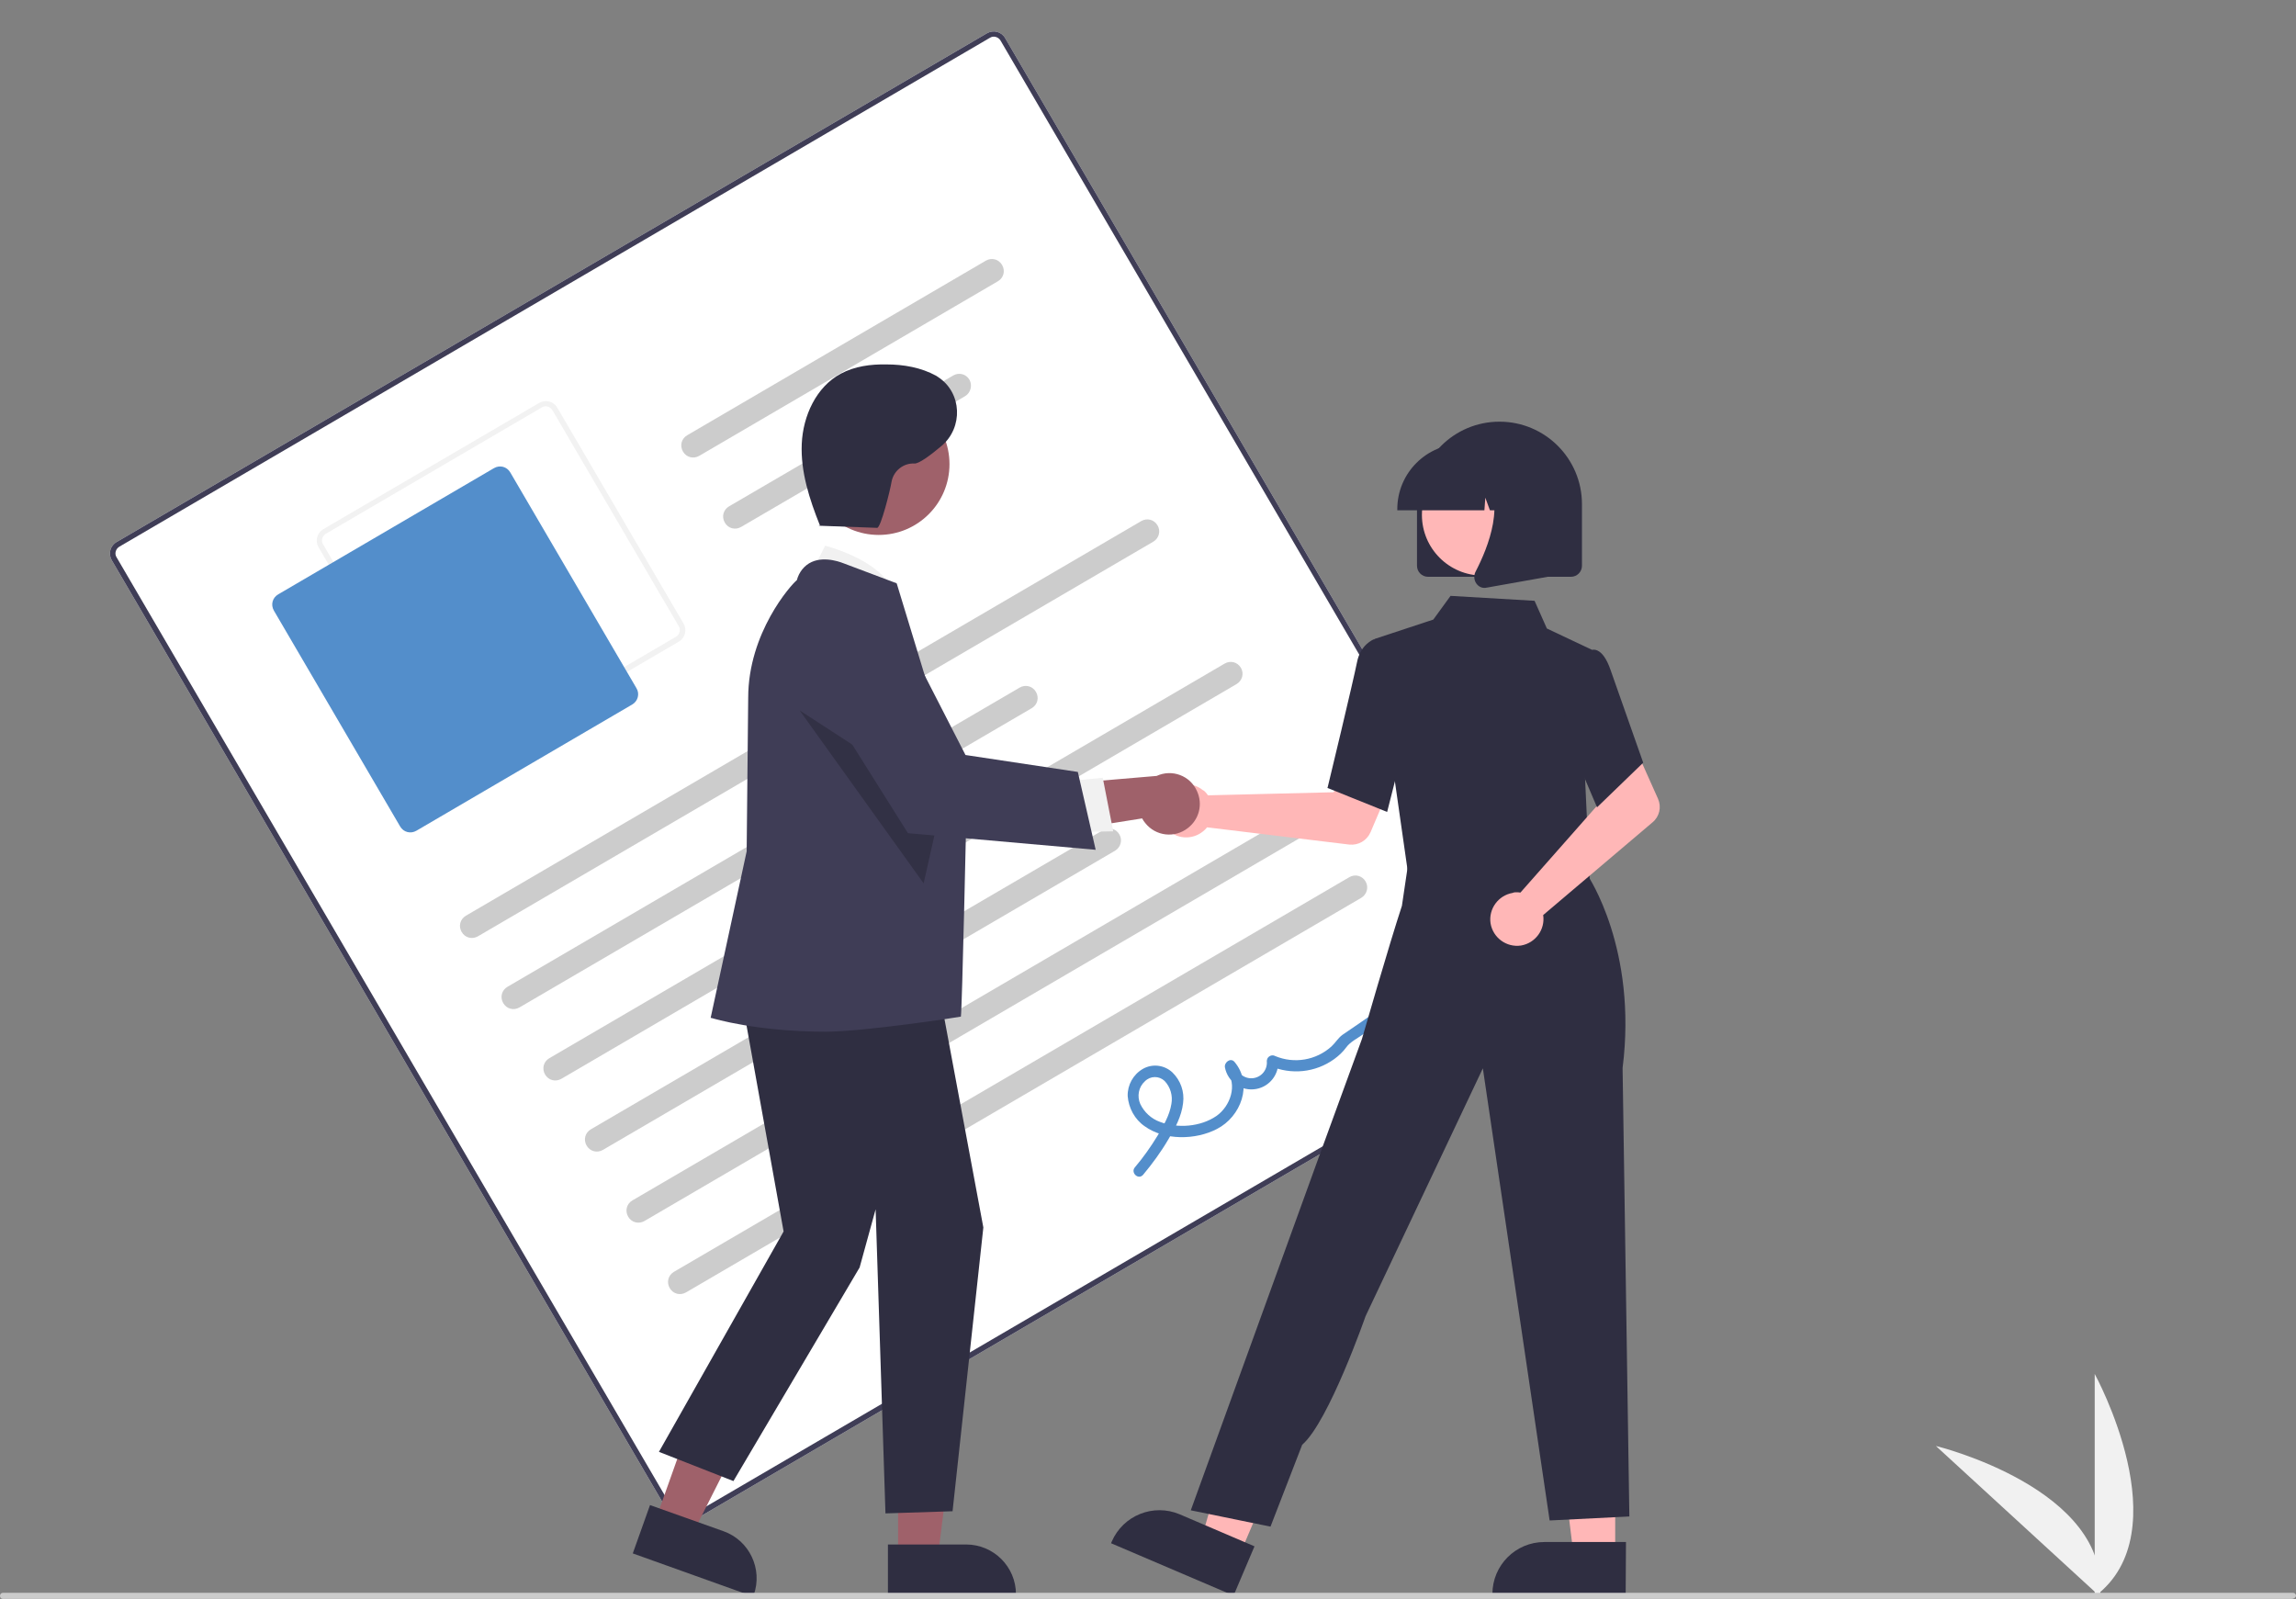 <svg xmlns="http://www.w3.org/2000/svg" xmlns:xlink="http://www.w3.org/1999/xlink" id="Ebene_1" x="0px" y="0px" viewBox="0 0 746 519.5" style="enable-background:new 0 0 746 519.5;" xml:space="preserve"><rect x="0" y="0" width="746" height="519.5" fill="#808080" stroke="none"/><style type="text/css">	.st0{fill:#F1F1F1;}	.st1{fill:#FFFFFF;}	.st2{fill:#3F3D56;}	.st3{fill:#F2F2F2;}	.st4{fill:#538ECB;}	.st5{fill:#CCCCCC;}	.st6{fill:#FFB7B7;}	.st7{fill:#2F2E41;}	.st8{fill:#9F616A;}	.st9{opacity:0.2;enable-background:new    ;}	.st10{fill:#CBCBCB;}</style><path class="st0" d="M680.6,518.7v-72.3C680.6,446.4,708.8,497.7,680.6,518.7z"></path><path class="st0" d="M682.3,518.7l-53.3-48.9C629.1,469.8,685.9,483.7,682.3,518.7z"></path><path class="st1" d="M506.9,329.4L224.1,494.7c-2.1,1.2-4.7,0.5-5.9-1.6L36.3,182c-1.2-2.1-0.5-4.7,1.6-5.9L320.7,10.8 c2.1-1.2,4.7-0.5,5.9,1.6l181.8,311.1C509.6,325.5,509,328.2,506.9,329.4z"></path><path class="st2" d="M506.9,329.4L224.1,494.7c-2.1,1.2-4.7,0.5-5.9-1.6L36.3,182c-1.2-2.1-0.5-4.7,1.6-5.9L320.7,10.8 c2.1-1.2,4.7-0.5,5.9,1.6l181.8,311.1C509.6,325.5,509,328.2,506.9,329.4z M38.8,177.6c-1.2,0.7-1.7,2.3-0.9,3.5l181.8,311.1 c0.7,1.2,2.3,1.7,3.5,0.9L506,327.9c1.2-0.7,1.7-2.3,0.9-3.5L325.1,13.2c-0.7-1.2-2.3-1.7-3.5-0.9L38.8,177.6z"></path><path class="st3" d="M220.5,208.5l-70.1,41c-2.1,1.2-4.7,0.5-5.9-1.6l-41-70.1c-1.2-2.1-0.5-4.7,1.6-5.9l70.1-41 c2.1-1.2,4.7-0.5,5.9,1.6l41,70.1C223.3,204.7,222.6,207.3,220.5,208.5z M105.9,173.4c-1.2,0.7-1.7,2.3-0.9,3.5l41,70.1 c0.7,1.2,2.3,1.7,3.5,0.9l70.1-41c1.2-0.7,1.7-2.3,0.9-3.5l-41-70.1c-0.7-1.2-2.3-1.7-3.5-0.9L105.9,173.4z"></path><path class="st4" d="M205.4,228.9l-70.1,41c-1.9,1.1-4.2,0.5-5.3-1.4l-41-70.1c-1.1-1.9-0.5-4.2,1.4-5.3l70.1-41 c1.9-1.1,4.2-0.5,5.3,1.4l41,70.1C207.9,225.4,207.3,227.8,205.4,228.9z"></path><path class="st5" d="M374.7,176L155.3,304.2c-1.9,1.1-4.2,0.5-5.3-1.4s-0.5-4.2,1.4-5.3l0,0l219.4-128.2c1.9-1.1,4.2-0.5,5.3,1.4 C377.2,172.5,376.6,174.9,374.7,176L374.7,176z"></path><path class="st5" d="M335.2,230.1l-166.4,97.2c-1.9,1.1-4.2,0.5-5.3-1.4s-0.5-4.2,1.4-5.3l0,0l166.4-97.2c1.9-1.1,4.2-0.5,5.3,1.4 S337.1,229,335.2,230.1L335.2,230.1z"></path><path class="st5" d="M324.2,91.4l-97,56.7c-1.9,1.1-4.2,0.5-5.3-1.4s-0.5-4.2,1.4-5.3l97-56.7c1.9-1.1,4.2-0.5,5.3,1.4 S326.1,90.3,324.2,91.4z"></path><path class="st5" d="M313.6,128.7l-72.8,42.5c-1.9,1.1-4.2,0.5-5.3-1.4c-1.1-1.9-0.5-4.2,1.4-5.3l0,0l72.8-42.5 c1.9-1.1,4.2-0.5,5.3,1.4C316,125.2,315.4,127.6,313.6,128.7z"></path><path class="st5" d="M401.7,222.3L182.4,350.5c-1.9,1.1-4.2,0.5-5.3-1.4s-0.5-4.2,1.4-5.3l0,0l219.4-128.2c1.9-1.1,4.2-0.5,5.3,1.4 S403.6,221.2,401.7,222.3L401.7,222.3z"></path><path class="st5" d="M362.3,276.4l-166.4,97.2c-1.9,1.1-4.2,0.5-5.3-1.4s-0.5-4.2,1.4-5.3l0,0l166.4-97.2c1.9-1.1,4.2-0.5,5.3,1.4 S364.1,275.3,362.3,276.4L362.3,276.4z"></path><path class="st5" d="M428.8,268.5L209.4,396.7c-1.9,1.1-4.2,0.5-5.3-1.4s-0.5-4.2,1.4-5.3l0,0l219.4-128.2c1.9-1.1,4.2-0.5,5.3,1.4 S430.6,267.4,428.8,268.5z"></path><path class="st5" d="M442.3,291.7L222.9,419.9c-1.9,1.1-4.2,0.5-5.3-1.4s-0.5-4.2,1.4-5.3l219.4-128.2c1.9-1.1,4.2-0.5,5.3,1.4 S444.1,290.6,442.3,291.7L442.3,291.7z"></path><path class="st4" d="M371.4,381.7c3-3.6,5.8-7.4,8.2-11.5c2.2-3.6,4.3-7.5,4.8-11.8c0.5-3.7-0.8-7.4-3.5-10 c-2.6-2.4-6.5-2.9-9.6-1.1c-3.1,1.8-5,5.2-4.9,8.8c0.3,3.9,2.3,7.6,5.5,9.8c6.5,4.7,16.6,4.5,23.5,0.9c7.8-4,11.8-14.6,5.7-21.8 c-1.3-1.5-3.4,0.2-3.1,1.8c0.9,4.7,5.4,7.9,10.2,7c4.3-0.8,7.4-4.7,7.1-9.1l-2.7,1.6c6.9,3,14.8,2.2,20.9-2.2 c1.5-1.1,2.8-2.3,3.9-3.8c1.3-1.8,3.6-2.9,5.4-4.2l13.2-9.1c1.9-1.3,0.1-4.5-1.9-3.2l-11.9,8.3c-2,1.4-4,2.7-6,4.1 c-1.4,1-2.3,2.6-3.6,3.8c-5,4.5-12.1,5.7-18.3,3.1c-0.9-0.5-2-0.1-2.5,0.8c-0.1,0.3-0.2,0.6-0.2,0.8c0.3,2.8-1.7,5.3-4.5,5.6 c-2.7,0.3-5.2-1.6-5.6-4.4l-3.1,1.8c3.9,4.7,1.3,11.8-3.2,14.9c-5.1,3.5-12.6,4.1-18.3,1.9c-2.8-1-5.1-3.1-6.4-5.8 c-1.1-2.5-0.6-5.5,1.5-7.4c1.8-1.8,4.6-1.8,6.4-0.1c1.9,2,2.7,4.8,2.2,7.5c-0.6,3.7-2.6,7.1-4.5,10.3c-2.2,3.6-4.6,7-7.3,10.2 C367.2,380.9,369.8,383.5,371.4,381.7L371.4,381.7z"></path><path class="st6" d="M391.6,257.3c0.3,0.3,0.6,0.7,0.9,1.1l40.8-1l4.8-8.7l14.1,5.5l-6.9,16.2c-1.2,2.7-3.9,4.3-6.9,4l-46.2-5.6 c-3,3.7-8.4,4.4-12.1,1.4s-4.4-8.4-1.4-12.1c3-3.7,8.4-4.4,12.1-1.4C391.1,256.8,391.3,257,391.6,257.3L391.6,257.3z"></path><polygon class="st6" points="524.8,505.4 511.3,505.4 504.9,453.6 524.8,453.6 "></polygon><path class="st7" d="M528.2,518.4l-43.3,0v-0.5c0-9.3,7.5-16.9,16.9-16.9h0l26.5,0L528.2,518.4z"></path><polygon class="st6" points="402.8,505.1 390.4,499.8 404.9,449.6 423.1,457.4 "></polygon><path class="st7" d="M400.8,518.4l-39.8-17l0.2-0.5c3.7-8.6,13.6-12.5,22.1-8.9l0,0l24.3,10.4L400.8,518.4z"></path><polygon class="st6" points="459.5,268.5 458.5,284.3 486.9,287.3 516.6,290.5 507.8,266.6 "></polygon><path class="st7" d="M457.6,284.5l-11-76.9l19.1-6.3l5.6-7.7l27.3,1.6l4,9l14.6,6.9l-2.2,41.6l1.6,34.8L457.6,284.5z"></path><path class="st7" d="M450.7,263.8l-19.4-7.8l0.1-0.3c0.1-0.3,8.4-34.9,9.5-40.5c1.1-5.8,5.3-7.4,5.5-7.5l0.1,0l7.7,2.3l3.4,26.6 L450.7,263.8z"></path><path class="st7" d="M412.8,496l-25.9-5.3l41.4-114.2l14.2-38.9c0,0,9-31.2,13-43.3l2.4-16.2l58,6.4c0,0,16.2,23.8,11.3,62.5 l2.2,145.7l-25.9,1.3l-21.7-146.9l-38.1,80.5c0,0-12,34.4-20.6,41.8L412.8,496z"></path><path class="st6" d="M492.6,289.9c0.5,0,0.9,0,1.4,0.1l27-30.6l-3.1-9.4l13.6-6.6l7.2,16.1c1.2,2.7,0.5,5.8-1.8,7.7l-35.5,30.1 c0.7,4.7-2.5,9.1-7.2,9.9c-4.7,0.7-9.1-2.5-9.9-7.2c-0.7-4.7,2.5-9.1,7.2-9.9C491.9,289.9,492.3,289.9,492.6,289.9L492.6,289.9z"></path><path class="st7" d="M518.9,262.3l-11.3-26.5l4.4-18.5l4.7-6c0.7-0.3,1.5-0.3,2.2,0c1.7,0.7,3.2,2.9,4.4,6.4l10.6,30.1L518.9,262.3z "></path><path class="st7" d="M460.4,183.8v-20c0-14.8,12-26.8,26.8-26.8c14.8,0,26.8,12,26.8,26.8v20c0,2-1.6,3.6-3.6,3.6H464 C462,187.4,460.4,185.8,460.4,183.8z"></path><circle class="st6" cx="481.7" cy="167.3" r="19.7"></circle><path class="st7" d="M454,165.4c0-11.7,9.5-21.2,21.2-21.2h4c11.7,0,21.2,9.5,21.2,21.2v0.4H492l-2.9-8.1l-0.6,8.1h-4.4l-1.5-4.1 l-0.3,4.1H454V165.4z"></path><path class="st7" d="M479.7,189.6c-0.8-1.1-0.9-2.6-0.3-3.8c4.2-8.1,10.2-23,2.3-32.2l-0.6-0.7h22.9v34.3l-20.8,3.7 c-0.2,0-0.4,0.1-0.6,0.1C481.5,191.1,480.4,190.6,479.7,189.6z"></path><polygon class="st8" points="212.9,494.1 225,498.4 247.6,453.6 229.6,447.2 "></polygon><path class="st7" d="M205.6,504.7l5.6-15.7l23.9,8.5c8.4,3,12.8,12.3,9.8,20.7l-0.2,0.5L205.6,504.7z"></path><polygon class="st8" points="291.8,506.1 304.7,506.1 310.9,456.3 291.8,456.3 "></polygon><path class="st7" d="M288.5,501.8l25.4,0h0c8.9,0,16.2,7.2,16.2,16.2v0v0.5l-41.6,0L288.5,501.8z"></path><path class="st0" d="M262.5,188.4l5.6-11.1c0,0,20.9,5.2,22.8,17.3L262.5,188.4z"></path><polygon class="st7" points="239.3,315.1 254.6,400.1 214.1,471.7 238.3,481.2 279.3,411.8 284.5,392.9 287.7,491.7 309.5,491  319.5,398.8 303.5,313 "></polygon><path class="st2" d="M268.3,335.2c-22.4,0-36.6-4.3-36.9-4.4l-0.5-0.1l11.7-54.1l0.5-49.9c0-21.1,13.9-36.7,15.8-38.2 c0.7-2.6,2.4-4.8,4.8-5.9c4.6-2.1,10.3,0.4,10.6,0.5l17,6.4l0.1,0.2c0.2,0.6,22.6,74.2,22.6,74.2s-1.4,64.3-1.8,66.4 C312.1,330.4,280.7,335.2,268.3,335.2z"></path><circle class="st8" cx="285.5" cy="150.8" r="23"></circle><polygon class="st9" points="259.8,230.8 300.1,287 306,260.8 "></polygon><path class="st8" d="M386,269c-4.3,3.4-10.5,2.7-13.9-1.6c-0.4-0.5-0.7-0.9-1-1.5l-34.6,5.5l7.5-16.6l31.8-2.7 c5-2.3,10.9-0.1,13.1,4.9C390.9,261.3,389.6,266.2,386,269z"></path><polygon class="st0" points="345.8,253.9 358.3,252.7 361.7,270.1 346.1,270.4 "></polygon><path class="st2" d="M356,276.1l-61-5.4l-30.8-49l-0.1-0.4c-2-9.1,3.8-18.1,12.9-20.1c7.5-1.6,15.1,2,18.6,8.8l18.1,35.3l36.5,5.5 L356,276.1z"></path><path class="st7" d="M265.9,170.8l19.1,0.7c1.2,0,4.3-12.5,4.7-15.1c0.7-3.5,3.9-6,7.4-5.8c1.4,0.1,5-2.5,8.8-5.7 c7.1-6,6.7-17.3-1.1-22.4c-0.2-0.1-0.4-0.3-0.6-0.4c-4.9-2.7-10.6-3.7-16.2-3.7c-5.1-0.1-10.3,0.6-14.8,3 c-8,4.3-12.3,13.7-12.7,22.8s2.5,18,5.9,26.5"></path><path class="st10" d="M744.6,519.5H1c-0.6,0-1-0.4-1-1s0.4-1,1-1h744c0.6,0,1,0.4,1,1C746,519,745.2,519.5,744.6,519.5z"></path></svg>